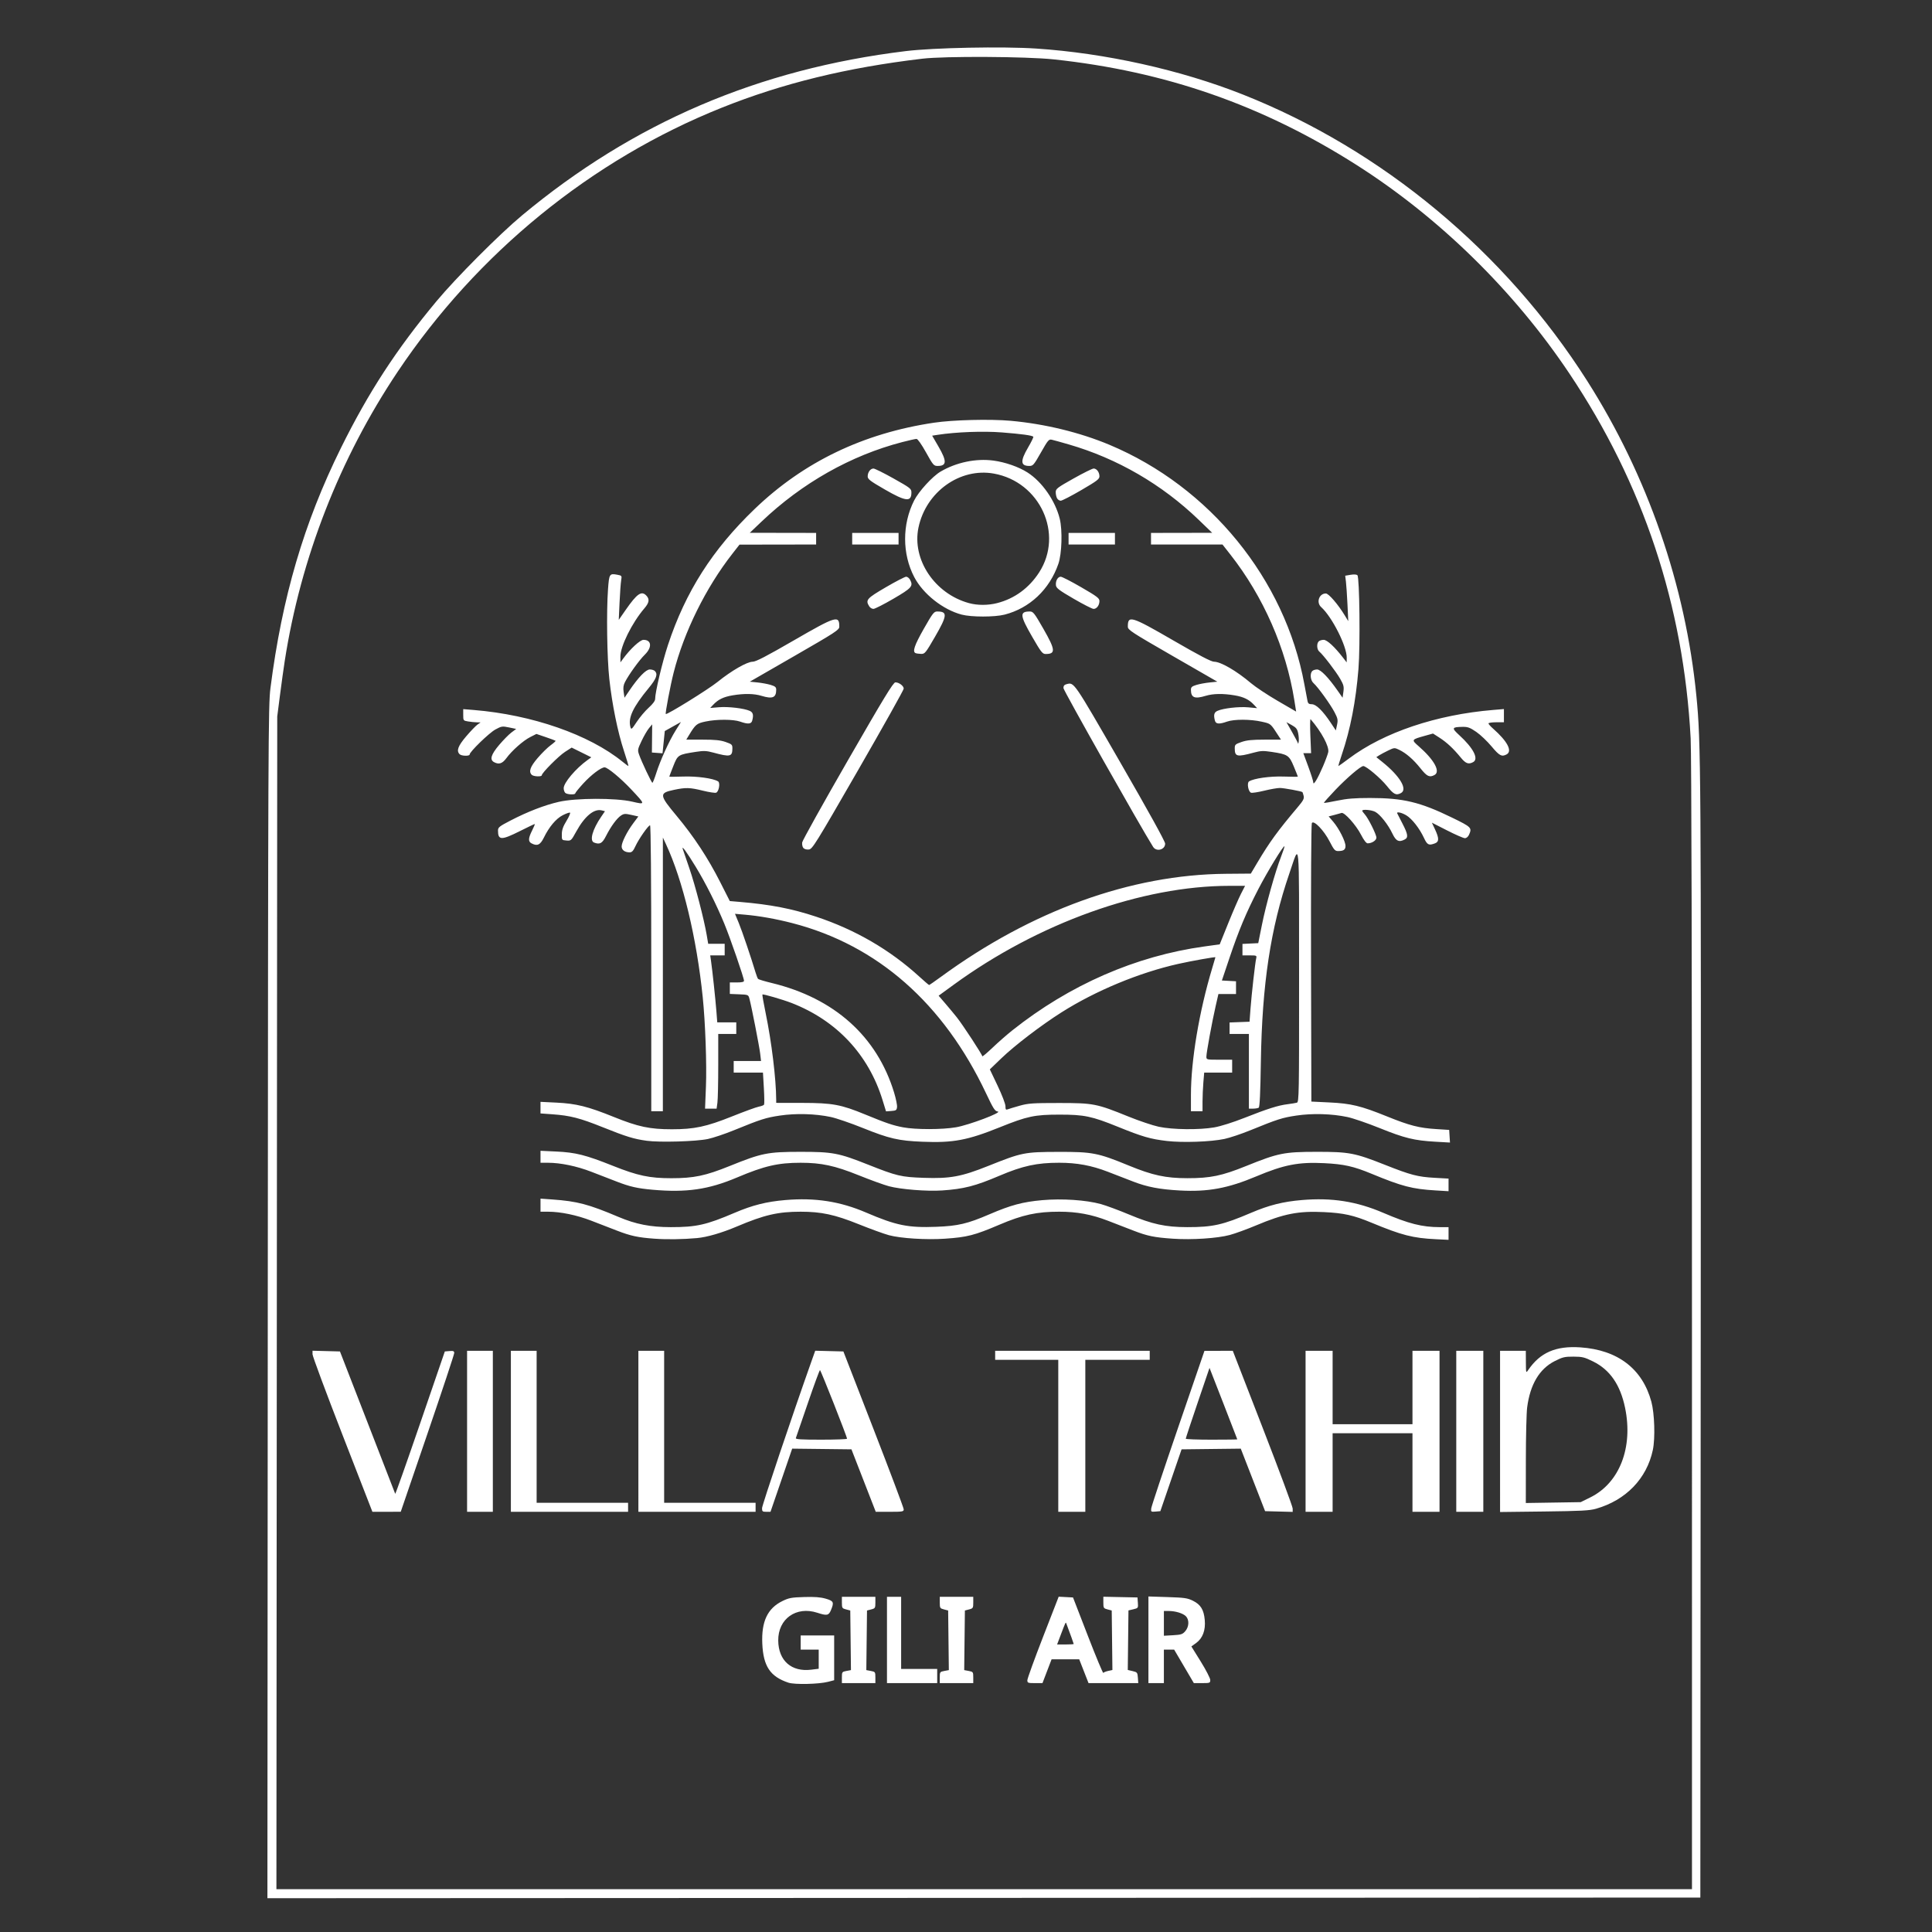 <svg xmlns:inkscape="http://www.inkscape.org/namespaces/inkscape" xmlns:sodipodi="http://sodipodi.sourceforge.net/DTD/sodipodi-0.dtd" xmlns="http://www.w3.org/2000/svg" xmlns:svg="http://www.w3.org/2000/svg" id="svg1" width="1500" height="1500" viewBox="0 0 1500 1500" sodipodi:docname="Logo 2x thic white no lines.svg" inkscape:version="1.4.2 (f4327f4, 2025-05-13)" inkscape:export-filename="Logo 2x thic black&#xA8;Inkspace.png" inkscape:export-xdpi="96" inkscape:export-ydpi="96"><rect x="0" y="0" width="1500" height="1500" fill="#333333" stroke="none"/><defs id="defs1"></defs><g inkscape:groupmode="layer" inkscape:label="Image" id="g1"><path style="fill:#ffffff;stroke:#000000;stroke-opacity:1;stroke-width:0;stroke-dasharray:none" d="m 207.903,1011.013 c 0.266,-437.835 0.377,-463.505 2.071,-476.751 9.022,-70.56 25.985,-128.354 54.737,-186.5 21.346,-43.168 43.108,-76.571 74.269,-114 14.95,-17.957 48.822,-51.951 66.163,-66.402 86.485,-72.07 183.731,-113.73 298.036,-127.68 21.813,-2.662 75.149,-3.711 101.187,-1.99 53.814,3.556 112.172,16.524 160.516,35.669 108.436,42.942 203.684,122.151 267.437,222.403 46.884,73.725 76.303,158.603 84.746,244.5 3.569,36.309 3.687,53.696 3.38,497 l -0.302,436 -556.26,0.251 -556.261,0.251 z m 1105.735,18.499 c 0,-281.654 -0.365,-444.011 -1.017,-456.25 -5.504,-103.35 -36.822,-197.579 -94.138,-283.235 C 1175.52,225.819 1117.503,168.974 1053.143,128.027 980.261,81.658 904.761,55.339 818.143,46.106 c -21.296,-2.27 -84.544,-2.606 -102,-0.542 -58.741,6.946 -108.372,19.079 -155.912,38.114 -100.981,40.434 -189.753,112.756 -251.41,204.823 -45.074,67.305 -75.358,144.856 -87.768,224.76 -0.854,5.5 -2.51,17.425 -3.679,26.5 l -2.126,16.5 -0.318,455.25 -0.318,455.25 h 549.515 549.515 z m -701.495,276.918 c -14.139,-4.708 -19.496,-12.691 -20.29,-30.239 -0.779,-17.208 4.026,-27.452 15.524,-33.098 5.09,-2.499 7.08,-2.871 16.969,-3.167 8.179,-0.244 12.699,0.1 16.75,1.278 6.172,1.794 6.612,2.767 4.035,8.935 -1.741,4.168 -3.135,4.432 -10.561,2.003 -16.382,-5.358 -30.538,4.712 -30.354,21.594 0.17,15.636 10.276,24.524 25.694,22.598 l 5.735,-0.717 v -7.428 -7.428 h -7 -7 v -5.5 -5.5 h 13 13 v 17.381 17.381 l -4.75,1.23 c -7.188,1.861 -25.951,2.273 -30.75,0.676 z m 41.5,-4.057 c 0,-4.228 0.129,-4.413 3.518,-5.049 l 3.518,-0.66 -0.268,-23.138 -0.268,-23.138 -3.25,-0.842 c -3.057,-0.791 -3.25,-1.108 -3.25,-5.313 v -4.471 h 13 13 v 4.471 c 0,4.205 -0.193,4.521 -3.25,5.313 l -3.25,0.842 -0.268,23.138 -0.268,23.138 3.518,0.66 c 3.39,0.636 3.518,0.821 3.518,5.049 v 4.389 h -13 -13 z m 35,-29.111 v -33.5 h 5.5 5.5 v 28 28 h 14 14 v 5.5 5.5 h -19.5 -19.5 z m 41,29.111 c 0,-4.228 0.129,-4.413 3.518,-5.049 l 3.518,-0.66 -0.268,-23.138 -0.268,-23.138 -3.25,-0.842 c -3.057,-0.791 -3.25,-1.108 -3.25,-5.313 v -4.471 h 13 13 v 4.471 c 0,4.205 -0.193,4.521 -3.25,5.313 l -3.25,0.842 -0.268,23.138 -0.268,23.138 3.518,0.66 c 3.39,0.636 3.518,0.821 3.518,5.049 v 4.389 h -13 -13 z m 67.993,2.139 c 0,-1.238 5.469,-16.333 12.16,-33.545 l 12.167,-31.295 5.564,0.295 5.564,0.295 11.498,29.698 c 6.324,16.334 11.735,29.328 12.025,28.876 0.29,-0.453 1.998,-1.142 3.795,-1.532 l 3.268,-0.709 -0.268,-23.104 -0.268,-23.104 -3.25,-0.842 c -3.061,-0.792 -3.25,-1.104 -3.25,-5.342 v -4.5 l 13.25,0.279 13.25,0.279 0.302,4.138 c 0.295,4.046 0.217,4.158 -3.5,5.037 l -3.802,0.899 -0.268,23.109 -0.268,23.109 3.768,0.886 c 3.548,0.834 3.786,1.132 4.076,5.104 l 0.307,4.218 h -19.308 -19.308 l -3.624,-9.248 -3.624,-9.248 h -10.717 -10.717 l -3.542,9.25 -3.542,9.25 h -5.868 c -5.416,0 -5.868,-0.173 -5.874,-2.25 z m 36.007,-28.131 c 0,-0.31 -2.693,-7.771 -5.638,-15.619 -0.627,-1.672 -0.402,-2.115 -4.713,9.25 l -2.56,6.75 h 6.455 c 3.55,0 6.455,-0.171 6.455,-0.381 z m 58,-3.255 v -33.636 l 14.893,0.478 c 13.162,0.422 15.455,0.758 19.733,2.886 5.96,2.965 8.385,6.934 9.108,14.907 0.721,7.954 -1.603,14.169 -6.672,17.841 l -3.717,2.692 7.328,11.809 c 4.03,6.495 7.328,12.9 7.328,14.233 0,2.312 -0.295,2.424 -6.372,2.424 h -6.372 l -7.642,-13 -7.642,-13 h -3.986 -3.986 v 13 13 h -6 -6 z m 28.621,-6.709 c 2.966,-3.448 3.173,-8.861 0.444,-11.59 -2.287,-2.287 -8.074,-4.051 -13.315,-4.059 l -3.75,-0.01 v 9.613 9.613 l 7.121,-0.402 c 6.285,-0.355 7.4,-0.727 9.5,-3.169 z m -654.372,-152.442 c -12.787,-32.883 -23.249,-61.023 -23.249,-62.534 v -2.746 l 10.652,0.284 10.652,0.284 21.293,54.835 c 11.711,30.159 21.43,55.219 21.598,55.688 0.168,0.469 8.905,-24.206 19.416,-54.835 l 19.11,-55.688 3.639,-0.31 c 2.953,-0.252 3.644,0.031 3.666,1.5 0.015,0.996 -9.323,29.141 -20.75,62.545 l -20.777,60.734 -11.001,0.016 -11.001,0.016 z m 96.751,-2.712 v -62.5 h 10 10 v 62.5 62.5 h -10 -10 z m 34,0 v -62.5 h 10 10 v 59 59 h 35.5 35.5 v 3.5 3.5 h -45.5 -45.5 z m 99,0 v -62.5 h 10 10 v 59 59 h 35.5 35.5 v 3.5 3.5 h -45.5 -45.5 z m 96,59.691 c 0,-2.26 23.597,-72.391 38.179,-113.472 l 3.117,-8.781 10.934,0.281 10.934,0.281 23.418,60.324 c 12.88,33.178 23.418,61.191 23.418,62.25 0,1.783 -0.805,1.926 -10.855,1.926 h -10.855 l -9.437,-24.25 -9.437,-24.25 -23.009,-0.268 -23.009,-0.268 -8.413,24.518 -8.413,24.518 h -3.287 c -2.935,0 -3.287,-0.3 -3.287,-2.809 z m 66.001,-53.941 c 0,-1.574 -20.383,-53.25 -21.006,-53.25 -0.361,0 -4.619,11.588 -9.463,25.75 -4.844,14.162 -9.018,26.312 -9.276,27 -0.366,0.974 3.969,1.25 19.638,1.25 11.059,0 20.108,-0.338 20.108,-0.75 z m 163.999,-2.25 v -59 h -24.5 -24.5 v -3.5 -3.5 h 60 60 v 3.5 3.5 h -25 -25 v 59 59 h -10.5 -10.5 z m 72.182,56.294 c 0.175,-1.559 9.543,-29.707 20.818,-62.551 l 20.5,-59.717 11,-0.01 11,-0.01 23.25,59.923 c 12.787,32.958 23.25,61.097 23.25,62.531 v 2.607 l -10.709,-0.284 -10.71,-0.284 -9.442,-24.268 -9.442,-24.268 -22.98,0.268 -22.98,0.268 -8.241,24 -8.241,24 -3.696,0.314 c -3.527,0.3 -3.681,0.185 -3.377,-2.52 z m 66.805,-53.544 c -0.01,-0.138 -4.862,-12.68 -10.788,-27.872 l -10.774,-27.622 -9.233,27.122 c -5.078,14.917 -9.224,27.459 -9.212,27.872 0.011,0.412 9.021,0.75 20.021,0.75 11,0 19.994,-0.113 19.986,-0.25 z m 53.014,-6.25 v -62.5 h 10.5 10.5 v 28.5 28.5 h 31 31 v -28.5 -28.5 h 10.5 10.5 v 62.5 62.5 h -10.5 -10.5 v -30.5 -30.5 h -31 -31 v 30.5 30.5 h -10.5 -10.5 z m 117,0 v -62.5 h 10.5 10.5 v 62.5 62.5 h -10.5 -10.5 z m 34,0.08 v -62.58 h 10 10 l 0.053,8.75 c 0.051,8.552 0.091,8.694 1.75,6.25 9.262,-13.64 21.458,-18.959 40.526,-17.673 29.03,1.957 48.218,16.633 55.137,42.173 2.487,9.179 3.076,28.394 1.149,37.5 -4.703,22.227 -20.898,38.978 -44.115,45.628 -4.996,1.431 -11.731,1.787 -40.25,2.125 l -34.25,0.407 z m 70.116,51.209 c 22.646,-11.198 33.314,-38.694 26.959,-69.486 -3.691,-17.887 -11.722,-29.548 -24.8,-36.012 -6.733,-3.328 -8.416,-3.743 -15.27,-3.766 -6.857,-0.023 -8.459,0.359 -14.597,3.483 -11.886,6.049 -19.06,18.128 -21.375,35.991 -0.535,4.125 -0.986,22.501 -1.003,40.836 l -0.031,33.336 21.306,-0.336 21.306,-0.336 z M 508.143,961.726 c -12.961,-0.957 -18.504,-2.152 -29.216,-6.302 -4.831,-1.871 -13.729,-5.312 -19.773,-7.647 -11.429,-4.414 -23.903,-7.005 -33.76,-7.011 l -5.75,-0.004 v -5.075 -5.075 l 9.25,0.66 c 19.291,1.377 28.054,3.688 51.225,13.51 13.478,5.713 24.892,7.95 40.644,7.967 19.83,0.021 27.566,-1.717 49.628,-11.144 13.844,-5.916 24.705,-8.645 39.35,-9.888 23.126,-1.963 42.438,1.026 62.666,9.698 23.491,10.072 32.597,11.918 54.614,11.071 16.78,-0.645 24.146,-2.381 41.123,-9.689 16.651,-7.169 25.9,-9.646 41.039,-10.994 15.439,-1.374 34.094,-0.123 45.577,3.057 4.061,1.125 13.888,4.767 21.838,8.093 18.085,7.568 28.276,9.778 45.165,9.795 19.83,0.021 27.566,-1.717 49.628,-11.144 13.844,-5.916 24.705,-8.645 39.35,-9.888 23.317,-1.979 42.48,1.028 63.208,9.918 19.783,8.485 30.134,11.105 43.945,11.12 l 6.75,0.008 v 4.92 4.92 l -9.75,-0.47 c -17.944,-0.864 -26.56,-3.071 -49.999,-12.803 -14.008,-5.817 -21.481,-7.49 -36.84,-8.247 -19.928,-0.983 -31.209,1.218 -52.776,10.297 -7.076,2.979 -16.301,6.339 -20.5,7.468 -9.718,2.612 -29.345,3.894 -44.135,2.884 -14.529,-0.993 -19.782,-2.071 -30.716,-6.306 -4.831,-1.871 -13.729,-5.312 -19.773,-7.647 -12.73,-4.917 -24,-7.006 -37.819,-7.011 -17.281,-0.007 -28.353,2.399 -46.349,10.069 -19.432,8.283 -24.976,9.709 -42.343,10.896 -14.479,0.989 -34.382,-0.257 -43.5,-2.724 -3.85,-1.042 -14.425,-4.884 -23.5,-8.538 -18.496,-7.448 -28.941,-9.699 -45,-9.699 -17.621,0 -28.211,2.449 -49.411,11.428 -11.878,5.031 -23.253,8.344 -31.089,9.055 -10.962,0.995 -23.495,1.175 -33,0.473 z m -1.5,-38.016 c -11.831,-1.054 -17.567,-2.355 -27.716,-6.286 -4.831,-1.871 -13.729,-5.312 -19.773,-7.647 -11.429,-4.414 -23.903,-7.005 -33.76,-7.011 l -5.75,-0.004 v -4.645 -4.645 l 12.25,0.574 c 15.063,0.706 22.817,2.664 44.015,11.114 19.19,7.65 28.384,9.602 45.215,9.602 17.67,0 26.544,-1.858 45.523,-9.531 24.74,-10.003 29.336,-10.926 54.498,-10.949 25.351,-0.023 29.934,0.843 53.033,10.022 22.021,8.751 25.43,9.557 42.967,10.163 20.607,0.712 29.228,-0.881 50.235,-9.284 26.018,-10.408 27.925,-10.79 54.265,-10.86 26.541,-0.071 30.748,0.746 54.806,10.641 18.386,7.562 28.603,9.768 45.313,9.786 18.018,0.019 26.803,-1.804 45.883,-9.518 24.74,-10.003 29.336,-10.926 54.498,-10.949 25.266,-0.023 29.723,0.821 53.001,10.04 20.276,8.03 25.499,9.396 38.749,10.139 l 10.75,0.602 v 4.896 4.896 l -10.25,-0.617 c -17.935,-1.079 -25.967,-3.176 -49.499,-12.921 -14.023,-5.807 -21.498,-7.478 -36.84,-8.235 -19.928,-0.983 -31.209,1.218 -52.776,10.297 -21.944,9.238 -37.472,12.107 -59.135,10.925 -15.656,-0.854 -25.488,-2.723 -36.243,-6.89 -4.816,-1.866 -13.703,-5.302 -19.747,-7.637 -12.73,-4.917 -24,-7.006 -37.819,-7.011 -17.281,-0.007 -28.353,2.399 -46.349,10.069 -18.808,8.017 -27.586,10.273 -44.49,11.434 -11.729,0.806 -32.16,-0.814 -41.353,-3.279 -3.85,-1.032 -14.425,-4.866 -23.5,-8.521 -18.496,-7.448 -28.941,-9.699 -45,-9.699 -17.621,0 -28.211,2.449 -49.411,11.428 -22.123,9.369 -39.273,11.857 -65.589,9.513 z m -4.5,-38.018 c -10,-1.365 -15.896,-3.179 -34.171,-10.513 -17.793,-7.14 -25.214,-9.048 -39.079,-10.046 l -9.25,-0.666 v -4.498 -4.498 l 12.25,0.593 c 15.563,0.753 24.524,2.99 44.769,11.175 18.828,7.612 27.852,9.523 44.981,9.523 17.456,0 26.749,-1.988 46.778,-10.004 9.503,-3.804 18.845,-7.21 20.761,-7.569 1.916,-0.359 3.731,-1.053 4.032,-1.542 0.302,-0.489 0.233,-6.288 -0.153,-12.887 l -0.702,-11.998 h -11.358 -11.358 v -4.5 -4.5 h 10.615 10.615 l -0.672,-5.75 c -0.666,-5.693 -6.792,-36.968 -8.375,-42.75 -0.804,-2.939 -0.966,-3.006 -8.002,-3.294 l -7.181,-0.294 v -4.456 -4.456 h 5.5 c 3.811,0 5.5,-0.394 5.5,-1.284 0,-2.227 -10.519,-32.735 -15.29,-44.346 -6.104,-14.856 -14.509,-31.558 -22.327,-44.37 -6.934,-11.364 -11.078,-17.015 -9.899,-13.5 0.369,1.1 2.673,7.828 5.119,14.95 4.527,13.18 11.386,39.582 13.457,51.8 l 1.144,6.75 h 6.397 6.397 v 4.5 4.5 h -5.614 -5.614 l 0.616,4.25 c 1.046,7.214 3.462,29.792 4.172,39 l 0.675,8.75 h 7.382 7.382 v 4.5 4.5 h -7 -7 v 24.36 c 0,13.398 -0.286,26.448 -0.636,29 l -0.636,4.64 h -4.486 -4.486 l 0.697,-17.25 c 0.69,-17.078 -0.483,-49.72 -2.487,-69.25 -4.727,-46.047 -15.436,-90.683 -28.481,-118.703 l -2.466,-5.297 -0.01,106.25 -0.01,106.25 h -4.5 -4.5 v -111 c 0,-69.023 -0.357,-111 -0.945,-111 -1.35,0 -8.785,10.632 -11.363,16.25 -1.688,3.677 -2.705,4.75 -4.502,4.75 -3.705,0 -6.19,-1.834 -6.19,-4.568 0,-3.219 4.167,-11.521 9.092,-18.114 l 3.871,-5.182 -5.431,-1.215 c -4.742,-1.061 -5.757,-1.002 -8.001,0.469 -3.235,2.12 -7.861,8.424 -11.639,15.862 -2.971,5.849 -4.815,6.868 -9.31,5.143 -3.676,-1.411 -1.256,-10.13 5.585,-20.116 l 2.893,-4.223 -2.549,-0.64 c -5.937,-1.49 -13.238,4.573 -19.734,16.39 -3.94,7.166 -4.083,7.298 -7.646,7 -3.607,-0.301 -3.63,-0.333 -3.58,-4.859 0.038,-3.429 0.952,-6.026 3.694,-10.5 2.004,-3.269 3.191,-6.104 2.638,-6.298 -0.553,-0.195 -3.115,0.732 -5.694,2.058 -5.171,2.66 -10.506,9.021 -14.63,17.444 -2.766,5.649 -5.143,6.714 -9.624,4.316 -2.591,-1.387 -2.436,-4.04 0.583,-9.998 1.384,-2.732 2.277,-4.967 1.983,-4.967 -0.293,0 -5.468,2.475 -11.5,5.5 -14.409,7.226 -17,7.163 -17,-0.418 0,-2.472 1,-3.273 9.75,-7.808 13.221,-6.853 26.324,-11.92 37.467,-14.486 13.236,-3.049 44.16,-3.133 56.975,-0.155 10.491,2.438 10.492,2.45 -0.848,-9.605 -8.134,-8.646 -18.26,-17.028 -20.573,-17.028 -2.738,0 -10.396,5.779 -16.522,12.466 -3.438,3.753 -6.25,7.208 -6.25,7.679 0,1.304 -6.436,1.019 -7.8,-0.345 -0.66,-0.66 -1.2,-2.287 -1.2,-3.616 0,-4.214 9.361,-15.284 18.471,-21.842 l 2.971,-2.139 -7.62,-3.77 -7.62,-3.77 -5.108,3.278 c -4.934,3.166 -18.094,16.39 -18.094,18.182 0,1.321 -6.422,1.056 -7.8,-0.322 -2.524,-2.524 -1.22,-6.246 4.563,-13.025 3.155,-3.699 7.67,-8.141 10.033,-9.87 2.363,-1.73 4.123,-3.318 3.912,-3.529 -0.211,-0.211 -3.647,-1.494 -7.636,-2.851 l -7.253,-2.467 -4.77,2.417 c -5.505,2.79 -14.204,10.477 -18.549,16.393 -3.119,4.246 -5.797,5.113 -9.566,3.096 -3.564,-1.908 -2.366,-5.926 3.999,-13.413 3.249,-3.821 7.547,-8.171 9.552,-9.666 l 3.645,-2.718 -5.554,-1.153 c -5.263,-1.093 -5.818,-1.009 -10.605,1.596 -4.866,2.649 -19.971,17.304 -19.971,19.377 0,1.419 -6.346,1.265 -7.8,-0.189 -2.655,-2.655 -1.27,-6.413 5.128,-13.911 3.481,-4.079 7.418,-8.174 8.75,-9.1 l 2.422,-1.684 -3,-0.063 c -1.65,-0.035 -4.688,-0.342 -6.75,-0.683 -3.682,-0.609 -3.75,-0.701 -3.75,-5.093 v -4.473 l 8.25,0.677 c 45.209,3.71 89.534,19.128 115.418,40.146 2.293,1.862 4.358,3.385 4.59,3.385 0.232,0 -1.329,-5.287 -3.469,-11.75 -4.813,-14.538 -9.185,-36.016 -11.348,-55.75 -1.793,-16.359 -2.316,-52.012 -1.024,-69.82 0.864,-11.912 1.151,-12.359 7.21,-11.222 3.526,0.661 3.598,0.766 2.994,4.36 -0.34,2.025 -0.898,9.757 -1.239,17.182 l -0.621,13.5 5.208,-7.5 c 9.066,-13.054 12.532,-15.419 16.375,-11.171 2.482,2.743 2.02,5.385 -1.706,9.741 -9.651,11.285 -18.667,29.501 -18.607,37.597 l 0.032,4.333 2.19,-3 c 5.441,-7.453 13.071,-14.5 15.698,-14.5 6.341,0 6.847,5.837 1,11.546 -4.18,4.082 -12.404,15.456 -15.37,21.257 -1.231,2.409 -1.509,4.5 -1.026,7.724 l 0.663,4.42 3.771,-5.556 c 7.051,-10.389 12.862,-16.391 15.868,-16.391 1.508,0 3.282,0.54 3.942,1.2 2.453,2.453 1.185,5.986 -4.715,13.134 -12.384,15.004 -16.258,23.297 -14.236,30.474 0.587,2.083 1.065,1.677 4.902,-4.158 2.338,-3.556 6.501,-8.489 9.25,-10.961 3.164,-2.844 4.999,-5.314 4.999,-6.727 0,-5.223 5.535,-28.549 9.958,-41.962 13.62,-41.31 34.51,-74.087 67.286,-105.576 38.035,-36.541 84.302,-58.803 139.256,-67.005 14.742,-2.2 43.614,-2.921 59.518,-1.486 26.472,2.388 53.713,9.005 76.669,18.623 77.978,32.67 136.38,104.398 151.361,185.901 1.116,6.074 2.246,12.056 2.51,13.293 0.361,1.696 1.183,2.25 3.333,2.25 3.296,0 8.557,5.184 14.769,14.552 l 3.84,5.791 0.925,-4.328 c 0.821,-3.842 0.597,-4.956 -2,-9.919 -3.211,-6.139 -12.867,-19.492 -16.27,-22.501 -2.39,-2.113 -2.929,-7.42 -0.955,-9.395 0.66,-0.66 2.348,-1.194 3.75,-1.187 2.784,0.014 8.667,6.069 15.827,16.29 l 3.958,5.65 0.631,-4.607 c 0.546,-3.981 0.206,-5.349 -2.496,-10.072 -3.232,-5.649 -13.252,-18.731 -16.197,-21.146 -1.943,-1.594 -2.217,-6.184 -0.473,-7.928 0.66,-0.66 2.395,-1.2 3.855,-1.2 2.651,0 8.537,5.439 15.148,14 l 2.703,3.5 0.047,-3.593 c 0.117,-8.917 -11.386,-31.715 -19.834,-39.312 -4.017,-3.612 -1.628,-10.595 3.624,-10.595 2.181,0 9.444,8.416 14.67,17 l 2.74,4.5 -0.622,-13 c -0.342,-7.15 -0.878,-15.089 -1.191,-17.643 l -0.569,-4.643 4.21,-0.711 c 2.608,-0.441 4.618,-0.304 5.28,0.358 1.648,1.648 2.242,54.85 0.81,72.592 -2.049,25.386 -6.238,46.953 -12.974,66.797 -1.634,4.812 -2.802,8.75 -2.595,8.75 0.206,0 3.89,-2.638 8.187,-5.862 27.057,-20.303 67.908,-34.051 112.061,-37.712 l 8.25,-0.684 v 5.129 5.129 h -6 c -3.3,0 -6,0.403 -6,0.896 0,0.493 1.58,2.284 3.511,3.979 11.201,9.834 15.264,17.568 10.554,20.089 -3.771,2.018 -5.608,1.038 -11.672,-6.229 -3.334,-3.995 -8.667,-9.058 -11.851,-11.25 -4.806,-3.309 -6.585,-3.974 -10.473,-3.917 -8.608,0.127 -8.896,0.823 -2.685,6.499 10.949,10.007 15.262,18.445 10.682,20.897 -3.598,1.925 -5.777,1.094 -9.695,-3.7 -5.622,-6.877 -10.77,-11.671 -16.439,-15.309 l -4.991,-3.203 -6.22,1.735 c -10.698,2.983 -10.729,3.037 -4.811,8.214 12.025,10.519 17.017,19.662 12.157,22.263 -3.859,2.065 -5.824,1.123 -10.871,-5.215 -5.511,-6.92 -11.137,-11.801 -16.615,-14.413 -3.503,-1.671 -3.748,-1.655 -8.345,0.552 -2.604,1.25 -5.763,2.932 -7.019,3.737 l -2.283,1.464 4.783,3.837 c 13.52,10.845 19.69,21.18 14.349,24.039 -3.791,2.029 -5.669,1.083 -10.962,-5.523 -4.82,-6.014 -15.986,-15.442 -18.29,-15.442 -2.013,0 -12.692,9.119 -21.641,18.481 -5.114,5.35 -9.134,9.892 -8.932,10.093 0.202,0.201 4.842,-0.568 10.313,-1.71 7.601,-1.587 13.602,-2.075 25.447,-2.072 25.812,0.008 38.859,3.13 63.75,15.255 15.122,7.366 15.612,7.869 13.089,13.406 -0.679,1.491 -1.988,2.547 -3.156,2.547 -1.097,0 -7.309,-2.709 -13.803,-6.02 l -11.807,-6.02 2.453,5.27 c 3.209,6.892 3.186,9.548 -0.092,10.795 -4.776,1.816 -5.981,1.217 -8.514,-4.236 -3.409,-7.338 -9.271,-14.845 -13.673,-17.51 -3.605,-2.182 -7.782,-3.085 -7.073,-1.529 0.188,0.412 2.025,4.001 4.083,7.975 4.219,8.146 4.602,10.744 1.808,12.24 -4.535,2.427 -6.86,1.345 -9.611,-4.47 -3.333,-7.046 -9.632,-15.018 -13.409,-16.972 -2.957,-1.529 -10.045,-2.12 -10.045,-0.838 0,0.377 0.863,1.615 1.918,2.75 2.702,2.909 9.072,15.647 9.078,18.154 0,2.131 -3.513,4.414 -6.792,4.407 -1.09,-0.002 -2.956,-2.432 -5.185,-6.75 -3.886,-7.53 -12.905,-17.577 -15.105,-16.827 -0.777,0.265 -3.342,0.976 -5.7,1.58 l -4.287,1.098 3.565,4.165 c 4.465,5.217 9.508,15.183 9.508,18.791 0,2.934 -1.503,3.95 -5.832,3.943 -2.308,-0.004 -3.183,-1.007 -6.48,-7.43 -4.46,-8.687 -12.378,-16.872 -13.824,-14.288 -0.487,0.871 -0.761,49.019 -0.619,108.891 l 0.254,107.331 14,0.673 c 16.888,0.812 24.401,2.636 44.747,10.861 17.63,7.127 24.791,8.967 38.253,9.827 l 10,0.639 0.311,4.906 0.311,4.906 -11.5,-0.657 c -16.281,-0.93 -23.784,-2.773 -43.193,-10.608 -9.389,-3.79 -20.639,-7.645 -25,-8.566 -12.091,-2.553 -27.157,-2.978 -39.581,-1.115 -10.989,1.647 -14.599,2.802 -35.848,11.465 -6.875,2.803 -15.875,5.811 -20,6.686 -10.56,2.238 -32.392,3.008 -44.67,1.575 -12.766,-1.489 -19.014,-3.299 -38.024,-11.011 -20.28,-8.228 -26.142,-9.45 -45.306,-9.45 -19.296,0 -25.092,1.226 -46.396,9.818 -25.081,10.114 -36.233,12.199 -60.104,11.234 -18.504,-0.748 -25.694,-2.407 -46.187,-10.656 -9.453,-3.805 -20.703,-7.661 -25,-8.569 -11.979,-2.53 -27.079,-2.948 -39.465,-1.091 -10.989,1.647 -14.599,2.802 -35.848,11.465 -6.875,2.803 -15.875,5.824 -20,6.713 -9.007,1.942 -37.373,2.77 -47.5,1.387 z m 240.119,-10.476 c 10.226,-1.78 36.583,-11.756 32.361,-12.249 -2.177,-0.254 -3.404,-2.164 -8.998,-14 -33.096,-70.03 -84.422,-115.153 -150.427,-132.248 -12.623,-3.269 -25.572,-5.576 -36.805,-6.557 l -7.75,-0.677 2.964,7.188 c 2.595,6.294 9.56,26.841 13.079,38.588 0.659,2.2 1.513,4.346 1.897,4.769 0.384,0.423 5.167,1.853 10.629,3.178 48.567,11.777 81.642,41.394 94.949,85.022 1.436,4.708 2.469,9.791 2.296,11.296 -0.28,2.427 -0.778,2.769 -4.431,3.036 l -4.116,0.301 -2.714,-8.801 c -10.88,-35.283 -35.615,-61.707 -70.486,-75.298 -6.861,-2.674 -22.248,-7.156 -22.771,-6.633 -0.217,0.217 0.942,6.86 2.575,14.762 4.547,21.997 8.058,50.909 8.12,66.868 l 0.01,2.5 20.249,0.029 c 23.491,0.034 30.048,1.247 49.033,9.072 16.093,6.633 21.32,8.403 29.216,9.895 9.766,1.845 30.393,1.824 41.119,-0.042 z m 200.513,0.082 c 4.987,-0.87 14.507,-3.875 23.452,-7.404 18.041,-7.118 26.07,-9.661 33.416,-10.585 3.025,-0.38 6.287,-0.914 7.25,-1.187 1.652,-0.467 1.748,-6.03 1.711,-99.178 -0.044,-110.904 0.732,-102.849 -7.581,-78.683 -14.552,42.305 -21.153,85.947 -22.083,146 -0.377,24.327 -0.886,35.224 -1.669,35.735 -0.62,0.404 -2.59,0.742 -4.378,0.75 l -3.25,0.015 v -29 -29 h -7.5 -7.5 v -4.458 -4.458 l 7.75,-0.292 7.75,-0.292 0.736,-10 c 0.824,-11.192 3.606,-35.791 4.439,-39.25 0.513,-2.13 0.244,-2.25 -5.066,-2.25 h -5.608 v -4.452 -4.452 l 6.13,-0.298 6.13,-0.298 2.815,-14 c 3.205,-15.943 10.279,-41.211 14.819,-52.933 1.69,-4.363 2.912,-8.093 2.717,-8.289 -0.771,-0.771 -13.371,19.894 -20.299,33.292 -9.466,18.309 -15.123,31.803 -22.396,53.43 l -5.886,17.5 5.485,0.3 5.485,0.3 v 4.95 4.95 h -6.832 -6.832 l -2.12,9.25 c -2.813,12.27 -7.215,36.26 -7.215,39.317 0,2.416 0.073,2.433 10,2.433 h 10 v 5 5 h -10.853 -10.853 l -0.647,7.651 c -0.356,4.208 -0.647,10.958 -0.647,15 v 7.349 h -4.5 -4.5 l 0.001,-12.75 c 0,-26.634 6.38,-64.664 16.463,-98.176 1.395,-4.634 2.535,-8.51 2.535,-8.611 0,-0.465 -18.615,2.854 -28.849,5.144 -30.269,6.772 -64.195,20.854 -90.651,37.627 -15.835,10.04 -36.289,25.661 -46.663,35.638 l -8.972,8.629 6.067,12.737 c 3.405,7.148 6.067,14.106 6.067,15.857 0,2.568 0.309,2.998 1.75,2.428 0.963,-0.381 5.125,-1.643 9.25,-2.804 6.642,-1.87 10.13,-2.111 30.5,-2.111 26.834,0 29.171,0.456 53.991,10.524 8.255,3.349 18.834,6.908 23.509,7.909 10.7,2.292 31.47,2.531 43.132,0.497 z m -156.739,-75.387 c 44.369,-35.258 95.754,-57.695 149.025,-65.071 l 11.917,-1.65 6.642,-16.464 c 3.653,-9.055 8.084,-19.277 9.847,-22.714 l 3.205,-6.25 h -12.043 c -67.951,0 -148.379,28.832 -214.186,76.781 l -11.7,8.525 5.236,6.097 c 2.88,3.353 6.867,8.149 8.862,10.657 4.65,5.848 19.803,28.995 19.803,30.25 0,0.525 3.537,-2.424 7.86,-6.555 4.323,-4.13 11.313,-10.253 15.533,-13.607 z m -55.534,-41.47 c 70.395,-51.495 147.537,-79.408 221.141,-80.017 l 19.5,-0.162 5.044,-8.5 c 9.451,-15.927 15.977,-24.894 31.279,-42.986 4.423,-5.229 5.213,-6.735 4.669,-8.902 -0.36,-1.434 -0.778,-2.731 -0.929,-2.882 -0.677,-0.678 -14.414,-3.197 -17.515,-3.213 -1.898,-0.01 -7.375,0.945 -12.169,2.121 -4.795,1.176 -9.404,1.875 -10.243,1.553 -2.146,-0.823 -3.325,-7.643 -1.518,-8.777 3.756,-2.358 16.369,-4.118 26.922,-3.757 6.028,0.206 10.96,0.224 10.96,0.04 0,-0.184 -1.412,-3.728 -3.139,-7.875 -3.623,-8.702 -4.714,-9.423 -17.085,-11.287 -6.639,-1 -8.605,-0.925 -14,0.54 -13.056,3.544 -14.73,3.176 -14.761,-3.244 -0.014,-2.929 0.384,-3.309 5.235,-5 4.022,-1.402 8.221,-1.83 17.951,-1.83 h 12.701 l -1.621,-2.5 c -6.689,-10.319 -6.076,-9.793 -13.324,-11.441 -8.716,-1.982 -21.428,-2.01 -26.959,-0.059 -6.084,2.147 -8.649,1.941 -9.37,-0.75 -1.177,-4.393 -0.669,-6.411 1.911,-7.587 4.408,-2.008 16.69,-3.424 23.907,-2.756 l 6.948,0.643 -2.431,-2.588 c -3.896,-4.147 -8.009,-6.156 -15.047,-7.348 -9.006,-1.526 -16.667,-1.398 -22.509,0.374 -8.599,2.609 -11.409,1.435 -11.409,-4.765 0,-1.961 0.788,-2.649 4.25,-3.712 2.337,-0.717 6.95,-1.576 10.25,-1.908 l 6,-0.604 -34.733,-20 c -31.91,-18.374 -34.734,-20.217 -34.75,-22.668 -0.06,-9.124 2.469,-8.36 35.348,10.668 20.15,11.662 29.419,16.5 31.612,16.5 5.161,0 17.433,7.129 28.645,16.641 3.54,3.003 12.876,9.198 20.746,13.766 l 14.309,8.305 -1.364,-8.606 c -6.406,-40.426 -24.064,-80.676 -49.728,-113.354 l -6.085,-7.748 -27.75,-0.002 -27.75,-0.002 v -4.5 -4.5 l 23.75,-0.042 23.75,-0.042 -10.371,-9.998 c -28.622,-27.593 -63.335,-47.731 -101.129,-58.669 -5.775,-1.671 -11.628,-3.292 -13.007,-3.602 -2.306,-0.518 -2.984,0.277 -8.445,9.895 -5.54,9.757 -6.146,10.458 -9.043,10.458 -6.858,0 -7.104,-3.81 -0.928,-14.361 2.517,-4.3 4.338,-8.058 4.046,-8.35 -1.004,-1.004 -9.157,-2.114 -24.298,-3.308 -14.549,-1.147 -35.598,-0.361 -50.032,1.869 l -4.207,0.65 4.935,8.5 c 6.594,11.358 6.44,15 -0.636,15 -3.043,0 -3.524,-0.557 -9.05,-10.483 -3.46,-6.216 -6.465,-10.49 -7.381,-10.5 -0.85,-0.009 -5.854,1.103 -11.121,2.472 -39.923,10.376 -77.852,31.829 -109.333,61.841 l -9,8.58 25.75,0.045 25.75,0.045 v 4.5 4.5 l -29.75,0.046 -29.75,0.046 -5.626,7.204 c -20.565,26.333 -37.432,60.488 -45.495,92.126 -2.529,9.923 -6.656,31.634 -6.116,32.174 0.835,0.835 33.053,-19.13 40.217,-24.922 10.77,-8.706 22.893,-15.675 27.271,-15.675 2.446,0 10.672,-4.265 31.824,-16.5 32.918,-19.041 35.48,-19.813 35.402,-10.668 -0.021,2.45 -2.864,4.305 -34.75,22.668 l -34.727,20 6,0.604 c 3.3,0.332 7.912,1.191 10.25,1.908 3.462,1.063 4.25,1.751 4.25,3.712 0,6.2 -2.81,7.374 -11.409,4.765 -5.843,-1.772 -13.503,-1.9 -22.509,-0.374 -7.002,1.186 -11.152,3.202 -14.979,7.275 l -2.363,2.515 6.88,-0.573 c 7.215,-0.601 19.513,0.86 23.839,2.83 2.58,1.175 3.088,3.194 1.911,7.587 -0.721,2.691 -3.286,2.897 -9.37,0.75 -5.318,-1.876 -18.312,-1.899 -26.953,-0.046 -6.754,1.448 -7.711,2.238 -12.705,10.483 l -2.158,3.563 h 12.658 c 9.688,0 13.89,0.429 17.908,1.83 4.851,1.691 5.249,2.071 5.235,5 -0.031,6.422 -1.701,6.788 -14.781,3.239 -5.33,-1.447 -7.402,-1.538 -13.5,-0.597 -13.919,2.147 -14.123,2.276 -17.614,11.109 -1.699,4.3 -3.089,7.96 -3.089,8.134 0,0.174 4.932,0.148 10.96,-0.059 10.553,-0.361 23.166,1.399 26.922,3.757 1.807,1.135 0.628,7.954 -1.518,8.777 -0.839,0.322 -5.448,-0.377 -10.243,-1.553 -10.254,-2.515 -13.277,-2.6 -22.553,-0.635 -11.609,2.459 -11.456,3.914 2.122,20.186 13.41,16.072 24.302,32.632 33.854,51.474 l 7.434,14.664 7.761,0.659 c 23.938,2.031 40.39,5.216 59.261,11.472 30.52,10.118 57.411,25.762 80.372,46.759 3.78,3.456 7.091,6.284 7.359,6.284 0.268,0 4.376,-2.844 9.128,-6.321 z m -106.809,-100.119 c -0.704,-0.848 -1.095,-2.784 -0.87,-4.301 0.225,-1.518 16.139,-30.092 35.365,-63.498 28.054,-48.746 35.356,-60.741 36.983,-60.75 2.818,-0.016 6.473,2.744 6.473,4.888 0,0.982 -15.918,29.419 -35.374,63.193 -33.382,57.948 -35.541,61.425 -38.335,61.709 -1.762,0.179 -3.479,-0.323 -4.24,-1.241 z m 271.578,-0.81 c -9.727,-15.428 -69.628,-121.501 -69.628,-123.297 0,-1.715 0.696,-2.589 2.398,-3.017 5.998,-1.505 5.012,-2.94 41.646,60.564 22.01,38.153 34.911,61.503 34.928,63.215 0.048,4.756 -6.778,6.608 -9.345,2.535 z M 710.893,507.1 c -2.645,-1.067 -0.978,-6.028 6.365,-18.944 6.934,-12.195 7.866,-13.394 10.418,-13.394 8.13,0 7.857,3.049 -1.753,19.658 -7.282,12.584 -7.892,13.337 -10.75,13.263 -1.666,-0.043 -3.592,-0.306 -4.28,-0.583 z m 90.481,-12.724 c -9.615,-16.648 -9.883,-19.614 -1.774,-19.614 2.537,0 3.495,1.225 10.418,13.315 9.477,16.55 9.759,19.685 1.774,19.685 -2.398,0 -3.521,-1.443 -10.418,-13.386 z m -54.731,-17.193 c -14.538,-3.826 -29.947,-16.011 -36.808,-29.107 -9.421,-17.982 -9.47,-40.935 -0.127,-59.443 3.605,-7.141 14.256,-18.788 20.578,-22.502 12.209,-7.173 27.505,-10.353 41.038,-8.532 9.262,1.246 19.653,4.885 26.5,9.279 11.303,7.253 21.512,21.93 24.959,35.884 2.201,8.909 1.647,27.151 -1.063,35 -6.869,19.895 -22.243,34.421 -41.722,39.423 -7.74,1.987 -25.801,1.986 -33.356,-10e-4 z m 27.54,-8.939 c 13.465,-3.429 24.749,-11.673 32.595,-23.813 19.284,-29.836 0.72,-70.331 -35.183,-76.747 -26.342,-4.708 -52.744,14.246 -58.51,42.003 -5.136,24.725 12.614,51.263 39.165,58.553 6.648,1.825 14.774,1.827 21.932,0.004 z m -99.299,2.531 c -3.079,-4.93 -2.039,-6.131 12.824,-14.805 7.736,-4.515 14.86,-8.208 15.831,-8.208 0.971,0 2.332,1.058 3.024,2.351 2.65,4.951 1.365,6.417 -12.92,14.748 -7.425,4.33 -14.404,7.88 -15.509,7.887 -1.105,0.008 -2.568,-0.88 -3.25,-1.973 z m 158.759,-5.878 c -11.318,-6.57 -13.55,-8.257 -13.812,-10.437 -0.409,-3.409 1.414,-6.699 3.712,-6.699 1.006,0 8.191,3.691 15.965,8.203 12.389,7.189 14.131,8.517 14.103,10.75 -0.041,3.261 -2.158,6.051 -4.578,6.034 -1.039,-0.007 -7.965,-3.54 -15.39,-7.85 z m -172,-46.636 v -4.5 h 18 18 v 4.5 4.5 h -18 -18 z m 168,0 v -4.5 h 18 18 v 4.5 4.5 h -18 -18 z m -8.965,-31.434 c -0.569,-1.064 -1.025,-3.201 -1.013,-4.75 0.02,-2.571 1.221,-3.489 13.823,-10.566 7.591,-4.263 14.619,-7.75 15.618,-7.75 2.348,0 4.465,2.823 4.505,6.009 0.028,2.181 -1.813,3.585 -14.097,10.75 -7.771,4.533 -14.955,8.241 -15.965,8.241 -1.01,0 -2.301,-0.87 -2.871,-1.934 z m -133.785,-6.835 c -11.556,-6.679 -13.246,-7.982 -13.218,-10.194 0.04,-3.21 2.149,-6.036 4.505,-6.036 0.999,0 8.027,3.487 15.618,7.75 12.998,7.299 13.803,7.928 13.823,10.8 0.055,7.634 -4.361,7.14 -20.728,-2.32 z m 340.255,215.054 c 1.942,-4.519 3.791,-9.51 4.107,-11.093 0.87,-4.347 -5.229,-15.723 -13.704,-25.563 -0.413,-0.479 -0.493,5.258 -0.179,12.75 l 0.571,13.621 h -3.018 -3.018 l 3.868,10.487 c 2.127,5.768 3.871,11.28 3.875,12.25 0.01,2.711 3.4,-2.918 7.498,-12.452 z m -517.649,5.238 c 3.15,-9.954 10.079,-25.179 15.113,-33.208 l 4.096,-6.533 -6.282,3.521 -6.282,3.521 -0.876,8.639 -0.876,8.639 -4.124,-0.301 -4.124,-0.301 0.107,-10.94 0.107,-10.94 -2.454,2.94 c -1.35,1.617 -3.936,6.061 -5.748,9.875 -3.099,6.526 -3.216,7.156 -1.972,10.68 2.023,5.735 9.672,21.887 10.354,21.867 0.333,-0.01 1.665,-3.367 2.96,-7.46 z m 498.391,-31.022 c -0.683,-3.282 -1.573,-4.41 -4.96,-6.281 l -4.127,-2.281 4.42,7.757 c 2.431,4.266 4.488,8.218 4.57,8.781 0.082,0.563 0.325,-0.101 0.539,-1.476 0.214,-1.375 0.015,-4.3 -0.443,-6.5 z" id="path1" sodipodi:nodetypes="ssssssssssscccscsssssssssccccccssssssssscccccccccccsssscccsscccsscccsscccscccccccccccccsscccsscccsscccsscccssscccssscccsscccsscccsscccccccccsssssscssccsssscssscccccccccccsccccsccsscccssscssscccscccccccccccccccccccccccccccccccccccsscccssscccccccsscsssscccccccccccccccccccscccsscccccccccscccscssscccccccccccccccccccccccccccccccccccccccccsssssccssssssscccssssscccsssssssssssssssscccsssssssssssssssssssssscccssssssssssssssscccssssssssssssssssssscccssssssscccccccssscccssssssscccccccsscccccccsscccssscccccsssssscssssscssssssssssssssssssssssscccssssssscssssscsssssscssscssssssssscsssscssssscssssssssssssssssscsssssscsssssscsssscsscssssssscccssssssssssscssssssscsssssssssssscssssssssssscsssscsssssscssscccssssssssssssssssssssssscssssssscssssscsssssssssssssscccccccccssscccccssssscccccccssscccccssccccssssscssssssssssscsscsscssssssscsssssssssssssssscsssssscsssssscsssssscsscccccccssssssssscsssssscccccccsssssssscsssssscsssssscsssssssssssssscsssssssssssssssssssssssssssssssssssssssssssssssssssssscssssssssccccccccccccccccccsssssssssssscssssscccssssscccccccccssssssscssss"></path></g></svg>